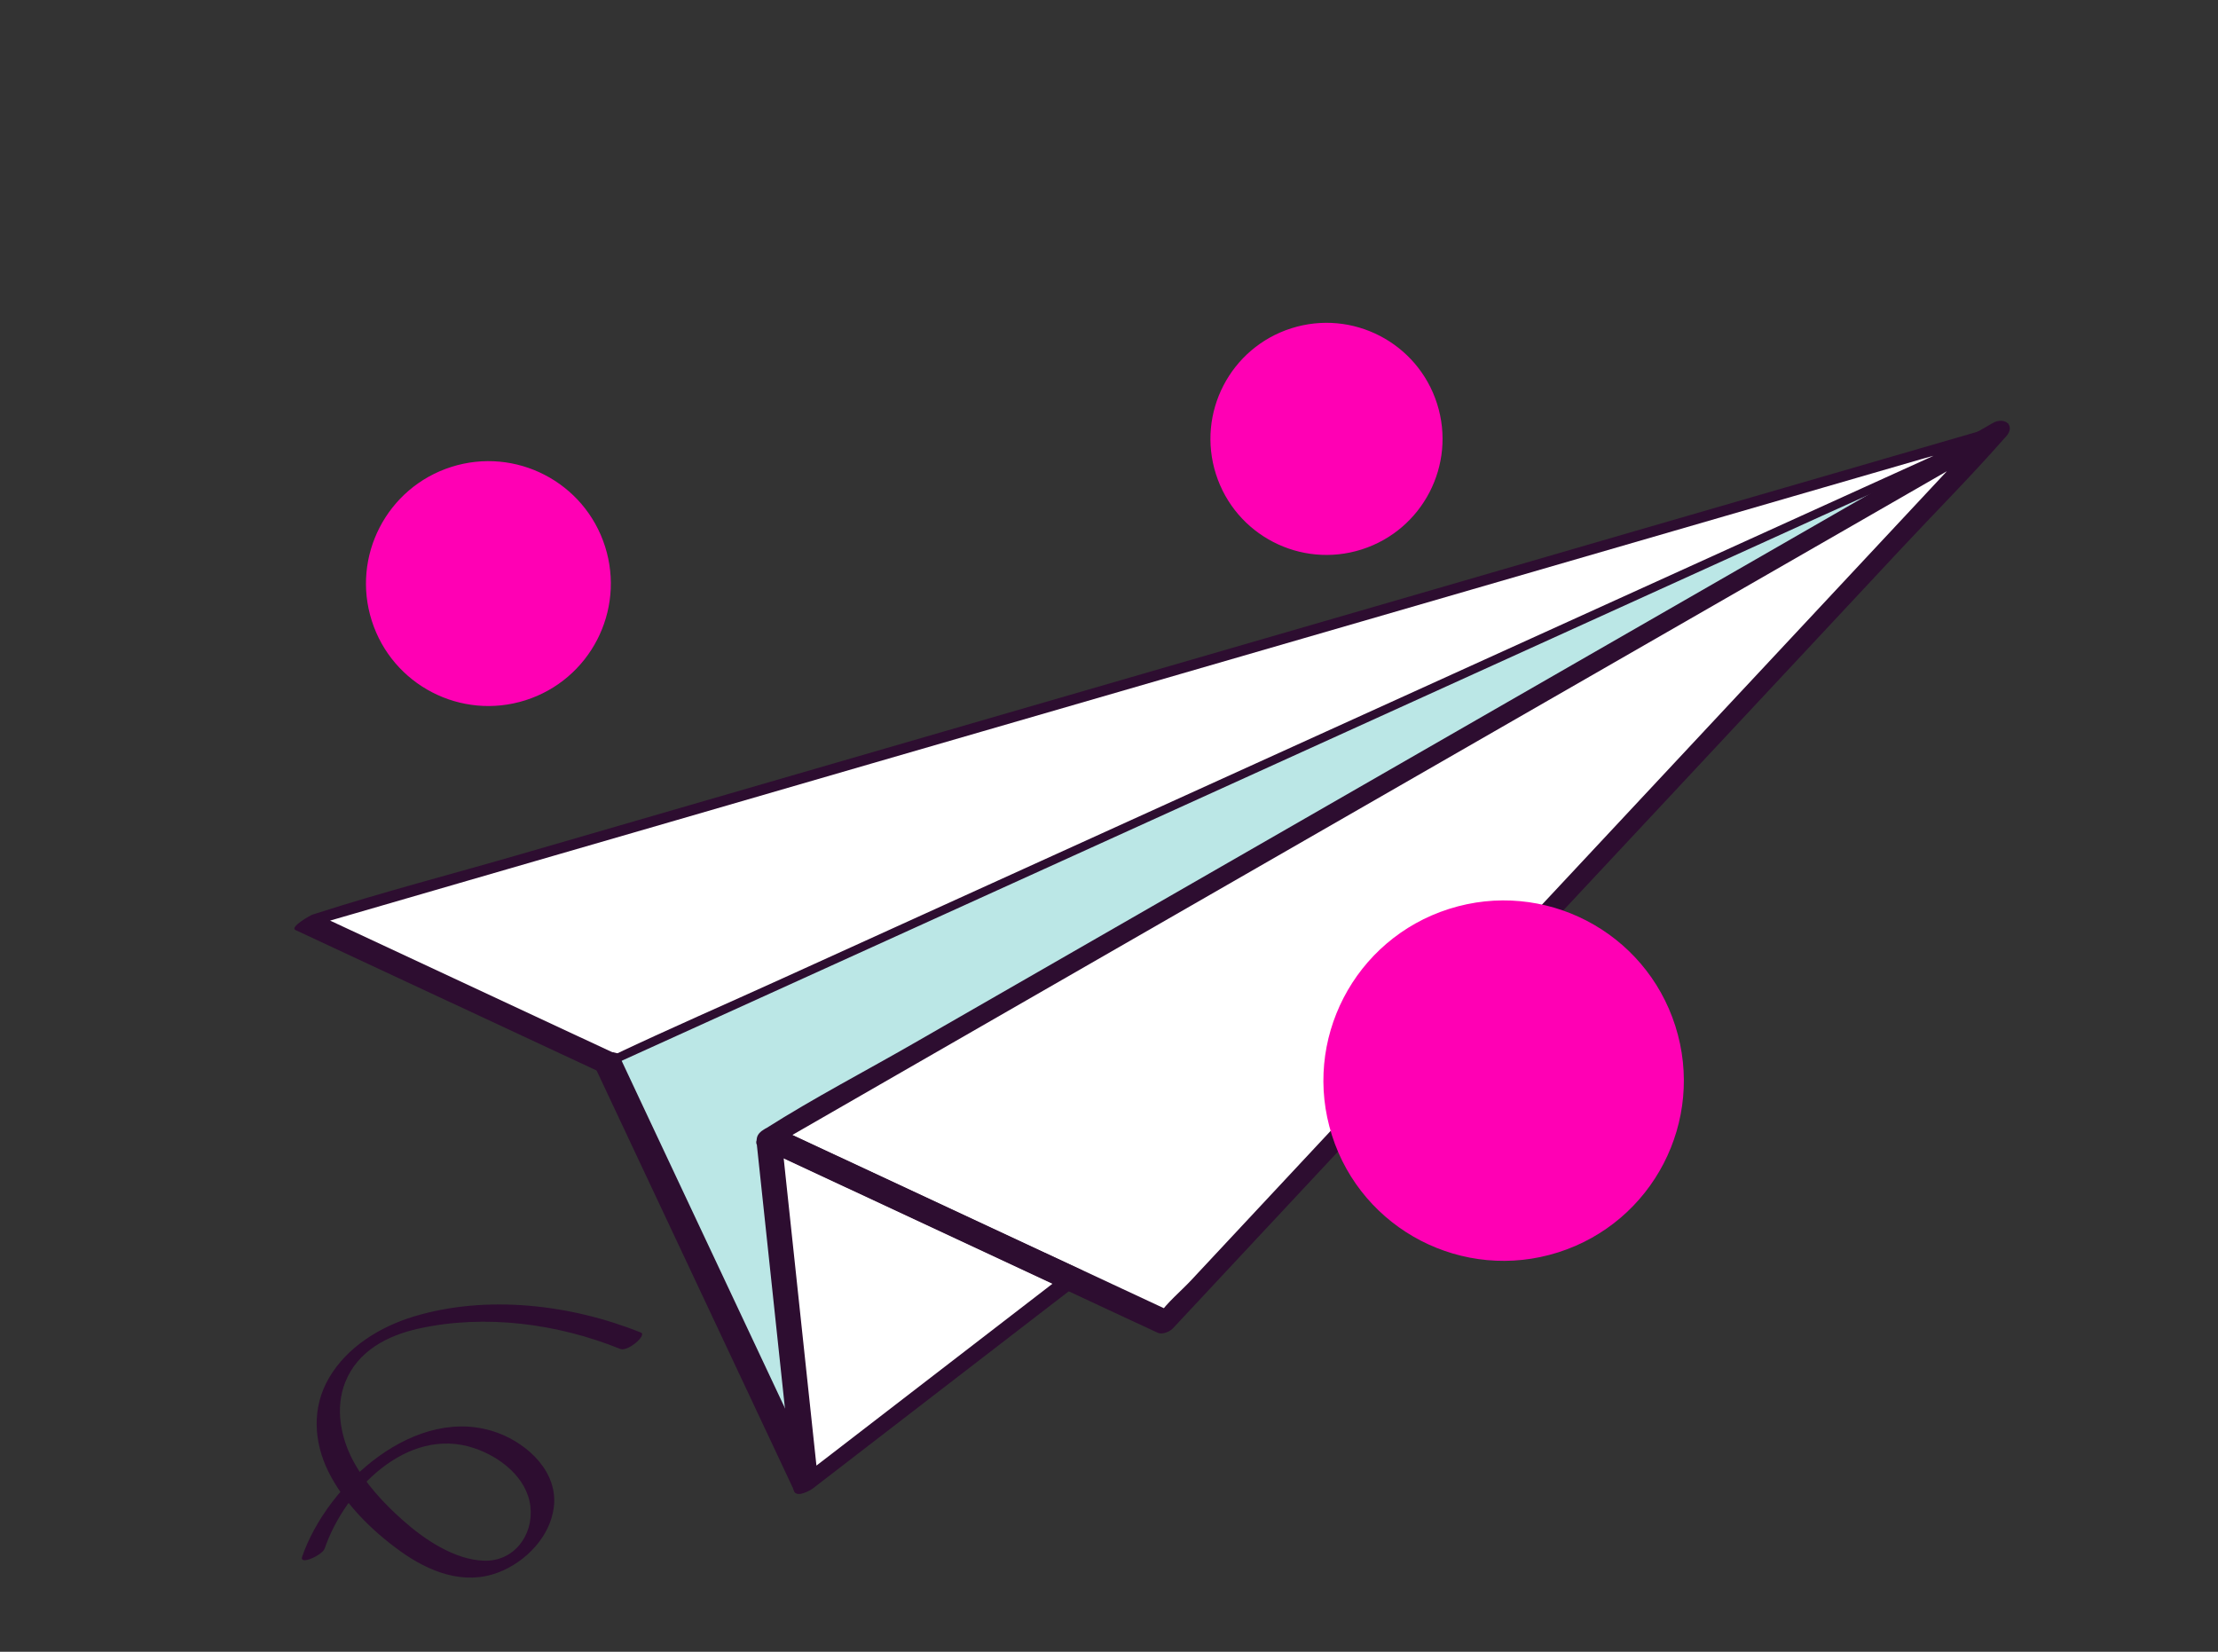 <svg width="94" height="70" viewBox="0 0 94 70" fill="none" xmlns="http://www.w3.org/2000/svg">
<rect x="0" y="0" width="94" height="70" fill="#333333" stroke="none"/>
<g clip-path="url(#clip0_1_277)">
<path d="M84.66 18.276L32.586 48.214L34.15 62.897L45.426 54.206L49.372 56.045L84.66 18.276Z" fill="white"/>
<path d="M25.75 45.03L84.661 18.276L12.961 39.065L25.75 45.03Z" fill="white"/>
<path d="M22.271 29.676C25.001 28.808 26.511 25.891 25.643 23.16C24.775 20.43 21.857 18.92 19.127 19.788C16.397 20.657 14.887 23.574 15.755 26.304C16.623 29.035 19.54 30.544 22.271 29.676Z" fill="#FF00B4"/>
<path d="M57.707 23.286C60.295 22.463 61.727 19.698 60.904 17.11C60.081 14.522 57.316 13.091 54.727 13.913C52.139 14.736 50.708 17.501 51.531 20.09C52.354 22.678 55.119 24.109 57.707 23.286Z" fill="#FF00B4"/>
<path d="M27.162 56.474C24.202 55.28 20.631 54.858 17.54 55.792C16.105 56.227 14.702 57.085 13.935 58.41C13.216 59.651 13.291 61.083 13.906 62.343C14.565 63.691 15.752 64.866 16.96 65.734C18.167 66.603 19.648 67.203 21.122 66.638C22.277 66.196 23.323 65.125 23.473 63.862C23.648 62.393 22.396 61.217 21.13 60.737C17.664 59.43 13.871 62.889 12.806 65.969C12.668 66.36 13.665 65.91 13.761 65.622C14.61 63.158 17.248 60.429 20.078 61.366C21.178 61.728 22.343 62.615 22.479 63.851C22.615 65.087 21.759 66.184 20.51 66.142C19.26 66.1 17.994 65.25 17.06 64.418C16.246 63.692 15.466 62.853 14.953 61.882C14.441 60.91 14.198 59.675 14.628 58.586C15.156 57.251 16.416 56.599 17.751 56.303C20.573 55.684 23.637 56.096 26.291 57.169C26.599 57.296 27.431 56.581 27.162 56.474Z" fill="#2D0D30"/>
<path d="M25.75 45.03L34.15 62.897L32.586 48.214L84.66 18.276L25.75 45.03Z" fill="#BBE7E6"/>
<path d="M32.276 48.655C37.178 50.94 42.081 53.23 46.983 55.514C47.68 55.839 48.372 56.164 49.068 56.484C49.262 56.572 49.582 56.433 49.713 56.29C50.887 55.033 52.066 53.775 53.239 52.514C56.045 49.507 58.854 46.505 61.661 43.498C65.056 39.866 68.446 36.235 71.841 32.602C74.775 29.459 77.712 26.32 80.646 23.176C82.076 21.646 83.561 20.156 84.94 18.583C84.959 18.561 84.985 18.537 85.004 18.515C85.451 18.035 84.957 17.641 84.449 17.931C82.725 18.924 80.997 19.917 79.273 20.91C75.127 23.293 70.982 25.676 66.837 28.059C61.823 30.943 56.807 33.822 51.789 36.708C47.453 39.2 43.118 41.692 38.782 44.183C36.683 45.392 34.505 46.523 32.461 47.82C32.435 47.839 32.402 47.855 32.37 47.871C31.75 48.228 32.189 48.902 32.804 48.546C34.528 47.554 36.257 46.56 37.98 45.568C42.126 43.185 46.271 40.801 50.416 38.418C55.43 35.534 60.446 32.655 65.464 29.769C69.8 27.278 74.135 24.786 78.471 22.294L82.756 19.829L84.091 19.062C84.309 18.939 84.605 18.824 84.793 18.657C84.817 18.633 84.851 18.622 84.883 18.607L84.329 18.023C83.154 19.279 81.975 20.538 80.802 21.799C77.996 24.806 75.187 27.808 72.38 30.814C68.985 34.447 65.595 38.078 62.2 41.71C59.266 44.854 56.33 47.993 53.395 51.137L50.48 54.258C50.041 54.729 49.462 55.197 49.102 55.734C49.084 55.761 49.058 55.781 49.039 55.803L49.684 55.608C44.782 53.324 39.879 51.034 34.977 48.749C34.28 48.425 33.588 48.099 32.892 47.78C32.438 47.565 31.692 48.381 32.276 48.655Z" fill="#2D0D30"/>
<path d="M32.165 48.589C35.909 50.332 39.65 52.081 43.394 53.824C43.929 54.076 44.468 54.323 45.003 54.575L45.118 54.009C41.824 56.544 38.536 59.083 35.242 61.618C34.772 61.976 34.309 62.338 33.84 62.696L34.66 62.665C34.203 58.384 33.748 54.107 33.291 49.826C33.225 49.215 33.158 48.599 33.097 47.987C33.044 47.501 32.024 47.996 32.067 48.433C32.523 52.714 32.978 56.991 33.435 61.272C33.501 61.883 33.568 62.498 33.629 63.111C33.675 63.524 34.297 63.193 34.449 63.08C37.743 60.545 41.031 58.006 44.325 55.471C44.794 55.113 45.257 54.751 45.727 54.393C45.853 54.3 46.08 53.938 45.841 53.827C42.097 52.084 38.356 50.335 34.612 48.592C34.077 48.34 33.538 48.093 33.003 47.841C32.607 47.656 31.737 48.388 32.169 48.587L32.165 48.589Z" fill="#2D0D30"/>
<path d="M25.58 45.303C27.54 44.412 29.499 43.522 31.455 42.638C36.138 40.512 40.825 38.385 45.507 36.259C51.171 33.687 56.836 31.116 62.5 28.544C67.416 26.312 72.327 24.081 77.243 21.849C79.623 20.766 82.032 19.722 84.394 18.602C84.429 18.591 84.46 18.57 84.493 18.559C84.638 18.492 85.472 17.814 84.942 17.967C82.556 18.661 80.169 19.351 77.783 20.045C72.093 21.694 66.402 23.342 60.714 24.996C53.794 27.003 46.869 29.012 39.948 31.015C33.998 32.74 28.049 34.466 22.099 36.191C19.194 37.035 16.25 37.794 13.366 38.722C13.327 38.734 13.288 38.747 13.244 38.761C13.137 38.795 12.269 39.296 12.52 39.414C16.253 41.155 19.986 42.896 23.726 44.64C24.253 44.885 24.782 45.134 25.309 45.378C25.561 45.496 26.376 44.793 26.193 44.707C22.46 42.966 18.727 41.224 14.988 39.48C14.46 39.236 13.931 38.986 13.404 38.742L12.68 39.395C15.066 38.7 17.454 38.011 19.84 37.317C25.53 35.668 31.22 34.02 36.909 32.366C43.829 30.359 50.753 28.35 57.675 26.347C63.624 24.622 69.574 22.896 75.523 21.17L81.448 19.452C82.37 19.186 83.363 18.994 84.257 18.64C84.296 18.628 84.34 18.613 84.379 18.601L84.827 18.009C82.867 18.9 80.908 19.79 78.952 20.674C74.269 22.8 69.582 24.927 64.9 27.053C59.236 29.625 53.571 32.196 47.907 34.768C42.991 37 38.08 39.231 33.164 41.463C30.784 42.546 28.375 43.59 26.012 44.711C25.978 44.721 25.947 44.742 25.913 44.753C25.759 44.823 25.305 45.027 25.282 45.226C25.26 45.426 25.401 45.381 25.575 45.305L25.58 45.303Z" fill="#2D0D30"/>
<path d="M25.822 45.424C26.42 45.234 26.396 44.401 25.676 44.63C25.078 44.82 25.102 45.653 25.822 45.424Z" fill="#2D0D30"/>
<path d="M34.633 62.583C32.175 57.359 29.721 52.133 27.262 46.909C26.918 46.179 26.573 45.448 26.233 44.715C26.08 44.384 25.091 44.961 25.268 45.333C27.726 50.557 30.18 55.782 32.638 61.007C32.983 61.737 33.328 62.468 33.668 63.2C33.821 63.532 34.81 62.955 34.633 62.583Z" fill="#2D0D30"/>
<path d="M66.038 53.074C70.058 51.797 72.28 47.502 71.002 43.483C69.724 39.464 65.43 37.242 61.411 38.52C57.392 39.798 55.169 44.092 56.447 48.111C57.725 52.13 62.019 54.352 66.038 53.074Z" fill="#FF00B4"/>
</g>
<defs>
<clipPath id="clip0_1_277">
<rect width="83.859" height="46.24" fill="white" transform="translate(0.016 25.865) rotate(-17.637)"/>
</clipPath>
</defs>
</svg>
